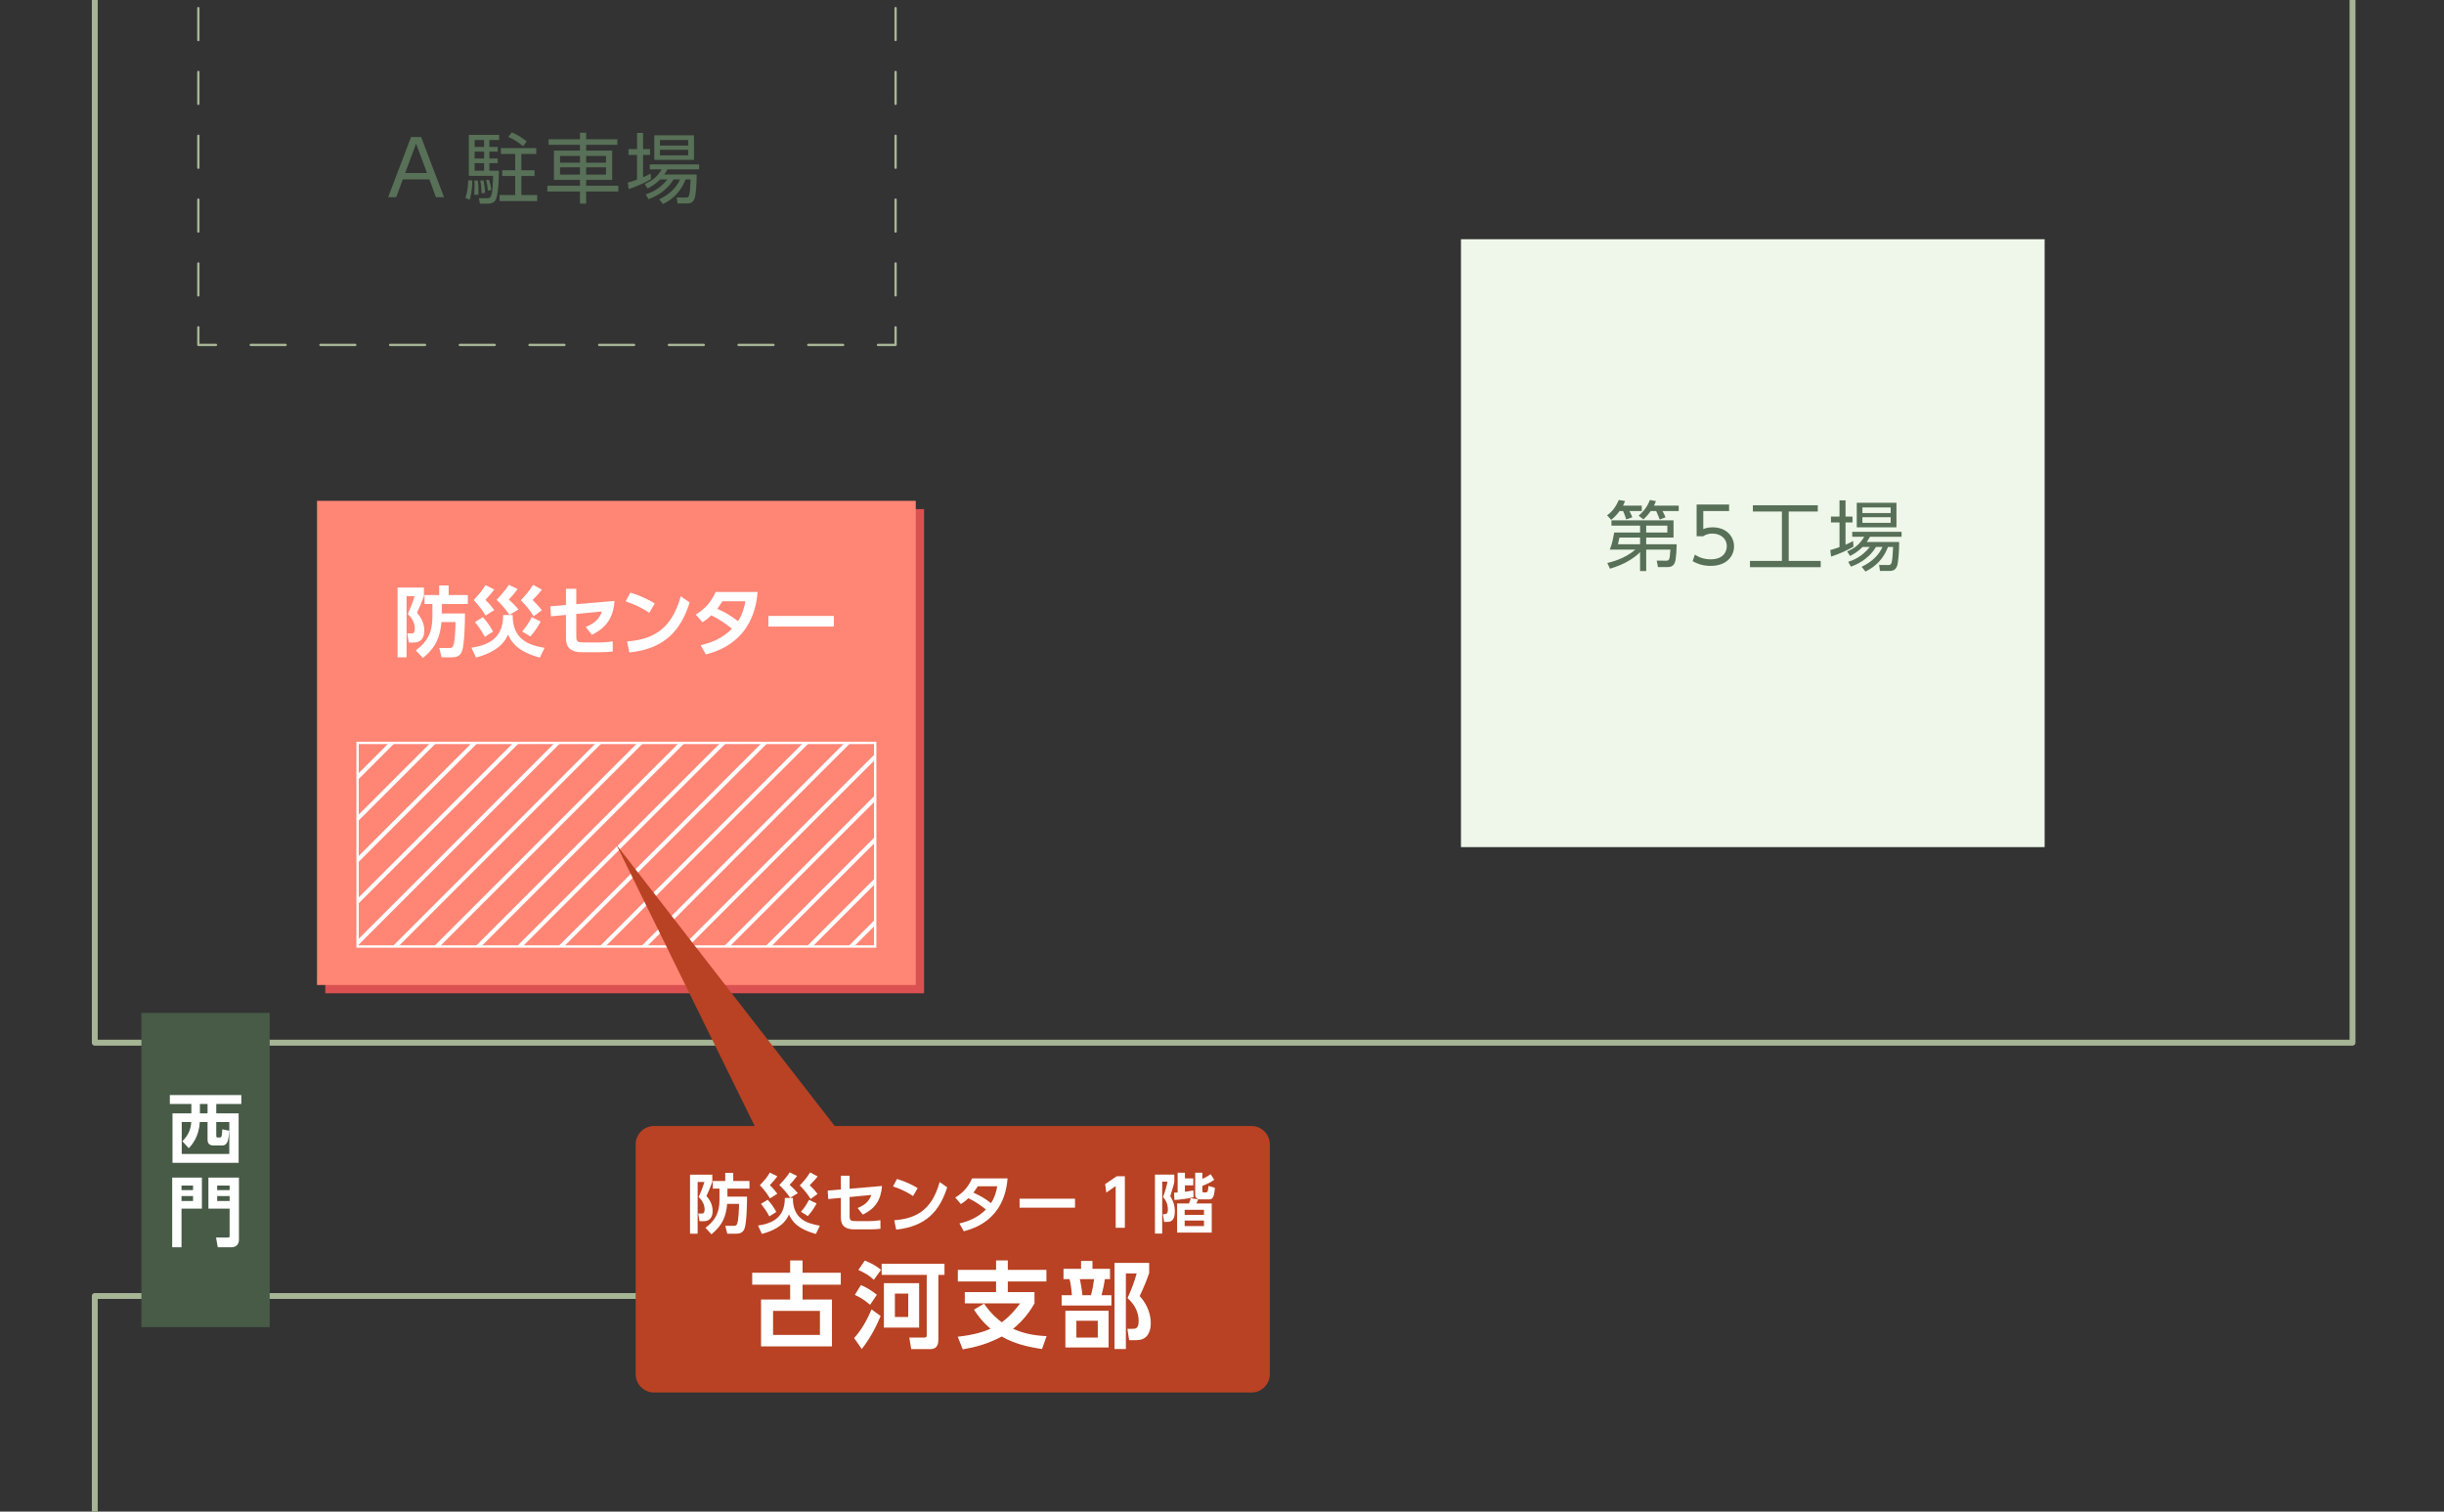<?xml version="1.0" encoding="utf-8"?>
<!-- Generator: Adobe Illustrator 26.1.0, SVG Export Plug-In . SVG Version: 6.00 Build 0)  -->
<svg version="1.1" xmlns="http://www.w3.org/2000/svg" xmlns:xlink="http://www.w3.org/1999/xlink" x="0px" y="0px"
	 viewBox="0 0 590 365" style="enable-background:new 0 0 590 365;" xml:space="preserve">
<rect x="0" y="0" width="590" height="365" fill="#333333" stroke="none"/>
<style type="text/css">
	.st0{display:none;}
	.st1{fill:#DB5151;}
	.st2{fill:#FF8575;}
	.st3{fill:#FFFFFF;}
	.st4{fill:#A5B595;}
	.st5{fill:none;stroke:#A5B595;stroke-width:1.417;stroke-linecap:round;stroke-linejoin:round;stroke-miterlimit:10;}
	.st6{fill:none;stroke:#A5B595;stroke-width:0.567;stroke-linecap:round;stroke-linejoin:round;}
	.st7{fill:none;stroke:#A5B595;stroke-width:0.567;stroke-linecap:round;stroke-linejoin:round;stroke-dasharray:8.393,8.393;}
	.st8{fill:none;stroke:#A5B595;stroke-width:0.567;stroke-linecap:round;stroke-linejoin:round;stroke-dasharray:8.907,8.907;}
	.st9{fill:none;stroke:#A5B595;stroke-width:0.567;stroke-linecap:round;stroke-linejoin:round;stroke-dasharray:8.412,8.412;}
	.st10{fill:none;stroke:#A5B595;stroke-width:0.567;stroke-linecap:round;stroke-linejoin:round;stroke-dasharray:7.707,7.707;}
	.st11{fill:#EEF7E9;}
	.st12{fill:none;stroke:#FFFFFF;stroke-width:0.567;stroke-miterlimit:10;}
	.st13{fill:#475B47;}
	.st14{fill:#E6EBF1;}
	.st15{fill:url(#);stroke:#B4C3D4;stroke-miterlimit:10;}
	.st16{fill:#B4C3D4;}
	.st17{fill:#D1A900;}
	.st18{fill:#009AB6;}
	.st19{fill:none;stroke:#B4C3D4;stroke-miterlimit:10;}
	.st20{fill:none;stroke:#FFFFFF;stroke-miterlimit:10;}
	.st21{fill:none;}
	.st22{clip-path:url(#SVGID_00000070805787186491431540000009705117935333242754_);fill:none;stroke:#B4C3D4;stroke-miterlimit:10;}
	.st23{fill:#0091A6;}
	.st24{fill:#00D3DC;}
	.st25{fill:url(#);}
	.st26{fill:#95A7B5;}
	.st27{fill:#00697E;}
	.st28{fill:#AEB6C4;}
	.st29{fill:none;stroke:#95A7B5;stroke-linecap:round;stroke-linejoin:round;}
	.st30{fill:none;stroke:#95A7B5;stroke-linecap:round;stroke-linejoin:round;stroke-dasharray:5.671,4.253;}
	.st31{fill:none;stroke:#95A7B5;stroke-linecap:round;stroke-linejoin:round;stroke-dasharray:5.407,4.055;}
	.st32{fill:#DFE9F2;}
	.st33{fill:#D4E4EF;}
	.st34{fill:#40D0DC;}
	.st35{fill:url(#);stroke:#95A7B5;stroke-width:0.567;stroke-miterlimit:10;}
	.st36{fill:#007A8C;}
	.st37{fill:#B84223;}
	.st38{fill:url(#);stroke:#FFFFFF;stroke-width:0.567;stroke-miterlimit:10;}
	.st39{clip-path:url(#SVGID_00000106141884924236122150000004793028504665763208_);fill:none;stroke:#FFFFFF;stroke-miterlimit:10;}
	.st40{clip-path:url(#SVGID_00000024691905463052247260000017382236984168454017_);fill:none;stroke:#FFFFFF;stroke-miterlimit:10;}
	.st41{fill:#DCAA00;}
	.st42{clip-path:url(#SVGID_00000163067870392807614890000014739520211780494728_);fill:none;stroke:#FFFFFF;stroke-miterlimit:10;}
	.st43{clip-path:url(#SVGID_00000023277341872488270150000005077468486037056177_);fill:none;stroke:#FFFFFF;stroke-miterlimit:10;}
	.st44{fill:#577057;}
	.st45{fill:none;stroke:#576370;stroke-width:0.85;stroke-linecap:round;stroke-linejoin:round;stroke-miterlimit:10;}
</style>
<g id="レイヤー_1" class="st0">
</g>
<g id="レイヤー_2">
	<rect x="78.526" y="122.935" class="st1" width="144.548" height="116.903"/>
	<rect x="76.526" y="120.935" class="st2" width="144.548" height="116.903"/>
	<polyline class="st5" points="285.731,312.935 56.558,312.935 56.558,251.773 567.913,251.773 567.913,-10 	"/>
	<polygon class="st5" points="39.78,312.935 22.881,312.935 22.881,375 -10,375 -10,-10 22.881,-10 22.881,251.773 39.78,251.773 	
		"/>
	<g>
		<g>
			<polyline class="st6" points="216.203,79.032 216.203,83.284 211.951,83.284 			"/>
			<line class="st9" x1="203.54" y1="83.284" x2="56.338" y2="83.284"/>
			<polyline class="st6" points="52.133,83.284 47.881,83.284 47.881,79.032 			"/>
			<line class="st10" x1="47.881" y1="71.325" x2="47.881" y2="-1.894"/>
			<line class="st10" x1="216.203" y1="1.959" x2="216.203" y2="75.179"/>
		</g>
	</g>
	<g>
		<rect x="352.687" y="57.766" class="st11" width="140.903" height="146.781"/>
	</g>
	<rect x="86.321" y="179.386" class="st12" width="124.957" height="49.161"/>
	
		<rect x="11.687" y="267.031" transform="matrix(-1.836970e-16 1 -1 -1.836970e-16 332.138 232.893)" class="st13" width="75.871" height="30.968"/>
	<g>
		<defs>
			<rect id="SVGID_00000016784368629154783480000011530356950704986529_" x="86.321" y="179.386" width="124.957" height="49.161"/>
		</defs>
		<clipPath id="SVGID_00000126304039953501022490000001925915395603818655_">
			<use xlink:href="#SVGID_00000016784368629154783480000011530356950704986529_"  style="overflow:visible;"/>
		</clipPath>
		
			<line style="clip-path:url(#SVGID_00000126304039953501022490000001925915395603818655_);fill:none;stroke:#FFFFFF;stroke-miterlimit:10;" x1="217.597" y1="216.393" x2="81.339" y2="352.651"/>
		
			<line style="clip-path:url(#SVGID_00000126304039953501022490000001925915395603818655_);fill:none;stroke:#FFFFFF;stroke-miterlimit:10;" x1="217.597" y1="206.393" x2="81.339" y2="342.651"/>
		
			<line style="clip-path:url(#SVGID_00000126304039953501022490000001925915395603818655_);fill:none;stroke:#FFFFFF;stroke-miterlimit:10;" x1="217.597" y1="196.393" x2="81.339" y2="332.651"/>
		
			<line style="clip-path:url(#SVGID_00000126304039953501022490000001925915395603818655_);fill:none;stroke:#FFFFFF;stroke-miterlimit:10;" x1="217.597" y1="186.393" x2="81.339" y2="322.651"/>
		
			<line style="clip-path:url(#SVGID_00000126304039953501022490000001925915395603818655_);fill:none;stroke:#FFFFFF;stroke-miterlimit:10;" x1="217.597" y1="176.393" x2="81.339" y2="312.651"/>
		
			<line style="clip-path:url(#SVGID_00000126304039953501022490000001925915395603818655_);fill:none;stroke:#FFFFFF;stroke-miterlimit:10;" x1="217.597" y1="166.393" x2="81.339" y2="302.651"/>
		
			<line style="clip-path:url(#SVGID_00000126304039953501022490000001925915395603818655_);fill:none;stroke:#FFFFFF;stroke-miterlimit:10;" x1="217.597" y1="156.393" x2="81.339" y2="292.651"/>
		
			<line style="clip-path:url(#SVGID_00000126304039953501022490000001925915395603818655_);fill:none;stroke:#FFFFFF;stroke-miterlimit:10;" x1="217.597" y1="146.393" x2="81.339" y2="282.651"/>
		
			<line style="clip-path:url(#SVGID_00000126304039953501022490000001925915395603818655_);fill:none;stroke:#FFFFFF;stroke-miterlimit:10;" x1="217.597" y1="136.393" x2="81.339" y2="272.651"/>
		
			<line style="clip-path:url(#SVGID_00000126304039953501022490000001925915395603818655_);fill:none;stroke:#FFFFFF;stroke-miterlimit:10;" x1="217.597" y1="126.393" x2="81.339" y2="262.651"/>
		
			<line style="clip-path:url(#SVGID_00000126304039953501022490000001925915395603818655_);fill:none;stroke:#FFFFFF;stroke-miterlimit:10;" x1="217.597" y1="116.393" x2="81.339" y2="252.651"/>
		
			<line style="clip-path:url(#SVGID_00000126304039953501022490000001925915395603818655_);fill:none;stroke:#FFFFFF;stroke-miterlimit:10;" x1="217.597" y1="106.393" x2="81.339" y2="242.651"/>
		
			<line style="clip-path:url(#SVGID_00000126304039953501022490000001925915395603818655_);fill:none;stroke:#FFFFFF;stroke-miterlimit:10;" x1="217.597" y1="96.393" x2="81.339" y2="232.651"/>
		
			<line style="clip-path:url(#SVGID_00000126304039953501022490000001925915395603818655_);fill:none;stroke:#FFFFFF;stroke-miterlimit:10;" x1="217.597" y1="86.393" x2="81.339" y2="222.651"/>
		
			<line style="clip-path:url(#SVGID_00000126304039953501022490000001925915395603818655_);fill:none;stroke:#FFFFFF;stroke-miterlimit:10;" x1="217.597" y1="76.393" x2="81.339" y2="212.651"/>
		
			<line style="clip-path:url(#SVGID_00000126304039953501022490000001925915395603818655_);fill:none;stroke:#FFFFFF;stroke-miterlimit:10;" x1="217.597" y1="66.393" x2="81.339" y2="202.651"/>
		
			<line style="clip-path:url(#SVGID_00000126304039953501022490000001925915395603818655_);fill:none;stroke:#FFFFFF;stroke-miterlimit:10;" x1="217.597" y1="56.393" x2="81.339" y2="192.651"/>
	</g>
	<path class="st37" d="M201.501,271.883L148.8,203.967l33.381,67.916h-24.278c-2.459,0-4.452,1.993-4.452,4.452v55.457
		c0,2.459,1.993,4.452,4.452,4.452h144.193c2.459,0,4.452-1.993,4.452-4.452v-55.457c0-2.459-1.993-4.452-4.452-4.452H201.501z"/>
</g>
<g id="レイヤー_3">
	<g>
		<path class="st44" d="M97.239,43.317l-1.585,4.295H93.7l5.529-14.525h2.434l5.529,14.525h-1.953l-1.586-4.295H97.239z
			 M103.082,41.768l-2.636-7.078l-2.636,7.078H103.082z"/>
		<path class="st44" d="M112.347,47.778c0.646-1.77,0.683-3.705,0.683-4.24l0.995,0.037c-0.019,0.978-0.11,2.968-0.646,4.664
			L112.347,47.778z M120.494,33.805h-2.359v1.678h2.027v1.124h-2.027v1.678h2.027v1.106h-2.027v1.824h2.286
			c0,4.608-0.461,6.304-0.608,6.691c-0.166,0.479-0.498,1.271-2.12,1.271h-1.824l-0.277-1.327l1.936,0.019
			c1.18,0.019,1.383-0.7,1.512-5.4h-5.861v-9.898h7.317V33.805z M114.467,47.022c0.037-0.461,0.092-0.978,0.092-1.973
			c0-0.534-0.019-0.903-0.036-1.475h0.829c0.147,1.18,0.185,2.046,0.147,3.447H114.467z M116.863,33.805h-2.286v1.678h2.286V33.805z
			 M116.863,36.607h-2.286v1.678h2.286V36.607z M116.863,39.391h-2.286v1.824h2.286V39.391z M116.236,46.672
			c0.019-1.4-0.185-2.58-0.276-3.097l0.756-0.019c0.073,0.313,0.35,1.733,0.387,3.023L116.236,46.672z M117.784,46.027
			c-0.073-0.959-0.184-1.53-0.424-2.562l0.701-0.037c0.239,0.793,0.461,1.604,0.534,2.434L117.784,46.027z M129.452,37.179h-3.594
			v3.926h3.188v1.383h-3.188v4.607h3.834v1.456h-9.088v-1.456h3.761v-4.607h-3.134v-1.383h3.134v-3.926h-3.447v-1.42h8.534V37.179z
			 M126.282,35.299c-1.327-1.051-2.12-1.566-3.576-2.248l0.848-1.088c1.567,0.682,2.268,1.18,3.613,2.175L126.282,35.299z"/>
		<path class="st44" d="M149.038,34.967h-7.539v1.4h6.285v7.078h-6.285v1.401h7.778v1.4h-7.778v2.912h-1.493v-2.912h-7.87v-1.4h7.87
			v-1.401h-6.285v-7.078h6.285v-1.4h-7.575v-1.346h7.575v-1.567h1.493v1.567h7.539V34.967z M140.006,37.658h-4.811v1.622h4.811
			V37.658z M140.006,40.405h-4.811v1.751h4.811V40.405z M146.292,37.658h-4.793v1.622h4.793V37.658z M146.292,40.405h-4.793v1.751
			h4.793V40.405z"/>
		<path class="st44" d="M157.158,43.261c-1.456,0.885-3.612,1.825-5.4,2.396l-0.203-1.566c0.59-0.166,1.235-0.351,2.23-0.719v-5.954
			h-2.064V36h2.064v-3.908h1.456V36h1.678v1.419h-1.678V42.8c0.922-0.405,1.383-0.645,1.825-0.902L157.158,43.261z M168.182,42.137
			c0.019,1.843-0.166,5.124-0.554,5.936c-0.239,0.497-0.607,1.051-1.695,1.051h-2.378l-0.203-1.438l2.305,0.019
			c0.516,0,0.663-0.387,0.737-0.7c0.129-0.59,0.239-1.512,0.332-3.668h-1.235c-1.032,2.728-2.857,4.682-5.438,5.936l-0.922-1.144
			c2.654-1.253,4.221-2.985,5.032-4.792h-1.566c-1.954,3.207-4.903,4.331-6.047,4.756l-0.663-1.162
			c1.161-0.387,3.281-1.161,5.217-3.594h-1.751c-1.272,1.29-2.378,1.843-3.023,2.175l-0.682-1.088c1.99-0.885,3.004-1.77,4.11-3.539
			h-2.895v-1.197h11.908v1.197h-7.632c-0.295,0.517-0.479,0.83-0.792,1.254H168.182z M167.536,32.663v5.936h-9.585v-5.936H167.536z
			 M166.136,33.805h-6.82v1.346h6.82V33.805z M166.136,36.165h-6.82v1.346h6.82V36.165z"/>
	</g>
	<g>
		<path class="st44" d="M396.334,122.095v1.309h-2.968c0.351,0.663,0.424,0.866,0.683,1.512l-1.493,0.497
			c-0.166-0.7-0.535-1.585-0.719-2.009h-0.867c-0.11,0.166-0.902,1.253-2.009,2.12l-0.995-1.088c0.774-0.571,1.861-1.475,2.82-3.705
			l1.493,0.239c-0.13,0.406-0.203,0.627-0.461,1.125H396.334z M395.929,133.321c-1.327,1.363-3.761,2.985-7.263,4l-0.646-1.383
			c1.033-0.258,4.185-0.995,6.766-3.226h-6.176c0.277-0.683,0.664-1.715,1.069-4.129h6.249v-1.659h-6.912v-1.271h14.985v4.147
			h-6.599v1.622h7.354c0,0.35-0.056,3.741-0.498,4.571c-0.442,0.811-1.032,0.939-1.751,0.939h-2.267l-0.295-1.566l2.193,0.019
			c0.903,0,0.921-0.166,1.105-2.673h-5.843v5.18h-1.475V133.321z M395.929,129.8h-4.977c-0.056,0.239-0.332,1.511-0.369,1.622h5.346
			V129.8z M405.256,122.095v1.309h-3.908c0.129,0.221,0.59,1.143,0.719,1.512l-1.4,0.534c-0.056-0.166-0.479-1.29-0.849-2.046
			h-1.326c-0.793,1.105-1.272,1.548-1.752,2.009l-1.161-0.885c0.535-0.461,1.917-1.658,2.71-3.797l1.456,0.258
			c-0.129,0.388-0.239,0.683-0.461,1.106H405.256z M397.404,128.584h5.105v-1.659h-5.105V128.584z"/>
		<path class="st44" d="M417.413,123.404h-6.229v4.35c0.479-0.184,1.051-0.424,2.248-0.424c3.392,0,5.18,2.268,5.18,4.608
			c0,2.249-1.695,4.7-5.641,4.7c-1.604,0-2.967-0.35-4.35-1.143l0.534-1.585c1.106,0.773,2.434,1.143,3.798,1.143
			c3.151,0,3.907-1.917,3.907-3.152c0-1.898-1.512-3.06-3.502-3.06c-1.235,0-1.917,0.461-2.193,0.646h-1.585v-7.668h7.833V123.404z"
			/>
		<path class="st44" d="M438.826,122.003v1.512h-7.022v11.926h7.724v1.512h-17.069v-1.512h7.705v-11.926h-7.004v-1.512H438.826z"/>
		<path class="st44" d="M447.444,131.994c-1.456,0.885-3.612,1.824-5.4,2.396l-0.203-1.566c0.59-0.166,1.235-0.351,2.23-0.719
			v-5.954h-2.064v-1.419h2.064v-3.908h1.456v3.908h1.678v1.419h-1.678v5.383c0.922-0.405,1.383-0.646,1.825-0.903L447.444,131.994z
			 M458.467,130.869c0.019,1.844-0.166,5.125-0.554,5.936c-0.239,0.498-0.607,1.051-1.695,1.051h-2.378l-0.203-1.438l2.305,0.019
			c0.516,0,0.663-0.388,0.737-0.701c0.129-0.59,0.239-1.511,0.332-3.668h-1.235c-1.032,2.729-2.857,4.682-5.438,5.936l-0.922-1.143
			c2.654-1.254,4.221-2.986,5.032-4.793h-1.566c-1.954,3.207-4.903,4.332-6.047,4.756l-0.663-1.161
			c1.161-0.388,3.281-1.161,5.217-3.595h-1.751c-1.272,1.29-2.378,1.844-3.023,2.175l-0.682-1.087c1.99-0.885,3.004-1.77,4.11-3.539
			h-2.895v-1.198h11.908v1.198h-7.632c-0.295,0.516-0.479,0.829-0.792,1.253H458.467z M457.822,121.395v5.935h-9.585v-5.935H457.822
			z M456.421,122.538h-6.82v1.346h6.82V122.538z M456.421,124.897h-6.82v1.346h6.82V124.897z"/>
	</g>
	<g>
		<path class="st3" d="M95.976,141.87h6.359v2.082c-0.7,1.825-1.068,2.766-1.677,4.019c1.124,1.217,1.77,2.636,1.77,4.313
			c0,1.936-1.015,2.857-2.434,2.857h-1.309l-0.368-2.194h1.105c0.571,0,0.719-0.553,0.719-1.105c0-1.419-0.663-2.617-1.695-3.576
			c0.553-1.234,1.271-3.022,1.641-4.313h-1.936v14.765h-2.176V141.87z M106.649,148.136h5.604c-0.019,2.193-0.092,7.097-0.682,8.995
			c-0.498,1.585-1.844,1.585-2.654,1.585h-2.305l-0.571-2.248h2.434c0.295,0,0.663-0.037,0.885-0.425
			c0.461-0.811,0.607-4.682,0.607-5.843h-3.391c-0.351,3.502-1.18,5.954-4.479,8.682l-1.714-1.843c2.765-2.064,3.999-4.313,3.999-8
			v-3.188h-1.898v-2.176h3.539v-2.304h2.286v2.304h4.626v2.176h-6.285V148.136z"/>
		<path class="st3" d="M113.811,156.394c3.226-0.498,7.724-1.714,7.649-7.889h2.305c-0.056,5.824,3.778,7.28,7.687,7.926
			l-1.125,2.359c-5.105-1.364-6.802-3.539-7.687-5.566c-1.29,3.17-4.607,4.736-7.723,5.548L113.811,156.394z M117.222,148.634
			c-0.516-0.866-1.364-2.176-2.875-3.761c1.493-1.622,1.954-2.102,2.839-3.594l2.138,1.05c-0.646,0.903-1.014,1.31-2.138,2.525
			c1.014,0.996,1.143,1.161,2.138,2.452L117.222,148.634z M117.037,153.777c-0.312-0.59-0.885-1.715-2.377-3.576l1.898-1.18
			c1.014,1.106,1.714,2.064,2.47,3.483L117.037,153.777z M122.991,148.468c-0.94-1.438-2.138-2.747-3.115-3.632
			c0.332-0.35,2.12-2.193,2.949-3.631l2.139,1.032c-0.849,1.143-1.456,1.825-2.139,2.525c0.535,0.479,1.567,1.438,2.341,2.396
			L122.991,148.468z M128.816,148.8c-0.885-1.438-1.898-2.71-3.097-3.853c1.529-1.622,1.788-1.973,2.968-3.724l2.138,1.161
			c-0.517,0.682-1.475,1.751-2.268,2.488c0.554,0.535,1.456,1.456,2.249,2.488L128.816,148.8z M126.069,152.468
			c1.032-1.235,1.604-2.083,2.286-3.429l2.175,1.032c-0.203,0.387-1.106,2.083-2.507,3.612L126.069,152.468z"/>
		<path class="st3" d="M133.012,148.818l-0.147-2.414l3.76-0.313v-3.926h2.488v3.723l9.253-0.792
			c-0.331,4.036-1.916,6.433-5.492,8.184l-1.475-1.898c2.654-1.069,3.392-2.378,3.926-3.724l-6.212,0.59v5.42
			c0,1.271,0.332,1.456,1.807,1.456h4c0.977,0,2.046-0.111,2.986-0.259l0.019,2.434c-0.774,0.11-1.954,0.185-2.913,0.185h-4.516
			c-3.724,0-3.871-2.176-3.871-3.595v-5.4L133.012,148.818z"/>
		<path class="st3" d="M156.745,147.97c-0.812-0.553-2.71-1.77-5.715-2.746l1.125-2.12c1.346,0.405,3.41,1.088,5.917,2.6
			L156.745,147.97z M151.381,154.883c5.475-0.442,10.599-2.267,12.958-10.912l2.157,1.512c-2.194,6.802-5.991,11.134-14.562,12.073
			L151.381,154.883z"/>
		<path class="st3" d="M167.963,148.394c1.954-1.18,3.687-2.856,4.793-5.456h10.138c-0.276,2.857-1.161,12.203-12.497,15.078
			l-1.254-2.23c2.857-0.608,5.529-1.917,7.576-3.981c-1.825-1.438-3.042-2.23-4.996-3.226c-0.497,0.479-1.068,0.995-2.156,1.678
			L167.963,148.394z M174.395,145.187c-0.608,0.977-0.903,1.346-1.253,1.807c1.788,0.811,3.336,1.659,5.032,3.004
			c1.014-1.585,1.475-3.133,1.77-4.811H174.395z"/>
		<path class="st3" d="M201.3,148.726v2.562h-15.815v-2.562H201.3z"/>
	</g>
	<g>
		<path class="st3" d="M166.575,283.64h5.381v1.762c-0.593,1.544-0.905,2.34-1.42,3.4c0.951,1.029,1.497,2.229,1.497,3.648
			c0,1.638-0.857,2.417-2.058,2.417h-1.107l-0.312-1.855h0.936c0.484,0,0.608-0.468,0.608-0.936c0-1.201-0.562-2.215-1.435-3.025
			c0.468-1.045,1.076-2.558,1.388-3.649h-1.637v12.491h-1.841V283.64z M175.604,288.942h4.741c-0.016,1.856-0.078,6.004-0.577,7.61
			c-0.421,1.341-1.56,1.341-2.246,1.341h-1.949l-0.483-1.902h2.059c0.25,0,0.562-0.031,0.749-0.358
			c0.39-0.687,0.515-3.961,0.515-4.943h-2.87c-0.296,2.963-0.998,5.037-3.789,7.345l-1.45-1.56c2.339-1.746,3.384-3.648,3.384-6.768
			v-2.698h-1.606v-1.84h2.994v-1.949h1.934v1.949h3.915v1.84h-5.318V288.942z"/>
		<path class="st3" d="M182.992,295.928c2.729-0.421,6.534-1.45,6.472-6.674h1.949c-0.046,4.928,3.197,6.159,6.503,6.705
			l-0.951,1.996c-4.319-1.153-5.754-2.994-6.503-4.709c-1.091,2.682-3.898,4.008-6.534,4.693L182.992,295.928z M185.878,289.363
			c-0.438-0.732-1.154-1.84-2.434-3.181c1.264-1.372,1.653-1.778,2.402-3.041l1.809,0.889c-0.546,0.765-0.857,1.107-1.809,2.137
			c0.857,0.842,0.967,0.982,1.809,2.074L185.878,289.363z M185.722,293.715c-0.266-0.499-0.749-1.45-2.012-3.025l1.606-0.998
			c0.857,0.936,1.45,1.746,2.089,2.947L185.722,293.715z M190.759,289.223c-0.796-1.217-1.81-2.324-2.636-3.072
			c0.28-0.296,1.793-1.855,2.495-3.072l1.809,0.873c-0.717,0.967-1.231,1.544-1.809,2.137c0.452,0.405,1.325,1.217,1.98,2.027
			L190.759,289.223z M195.686,289.504c-0.749-1.216-1.606-2.292-2.62-3.259c1.295-1.373,1.513-1.669,2.511-3.15l1.809,0.982
			c-0.437,0.577-1.247,1.481-1.918,2.105c0.468,0.452,1.232,1.231,1.903,2.105L195.686,289.504z M193.363,292.607
			c0.873-1.045,1.356-1.762,1.934-2.9l1.84,0.873c-0.172,0.327-0.936,1.763-2.121,3.057L193.363,292.607z"/>
		<path class="st3" d="M199.939,289.519l-0.124-2.043l3.181-0.265v-3.322h2.105v3.15l7.828-0.671
			c-0.28,3.416-1.621,5.443-4.646,6.925l-1.248-1.606c2.246-0.904,2.869-2.012,3.322-3.15l-5.256,0.499v4.585
			c0,1.076,0.28,1.231,1.528,1.231h3.384c0.827,0,1.731-0.093,2.526-0.218l0.016,2.059c-0.655,0.094-1.653,0.155-2.464,0.155h-3.82
			c-3.15,0-3.275-1.84-3.275-3.04v-4.569L199.939,289.519z"/>
		<path class="st3" d="M220.412,288.802c-0.686-0.468-2.292-1.497-4.834-2.324l0.951-1.793c1.139,0.343,2.885,0.92,5.006,2.198
			L220.412,288.802z M215.874,294.65c4.632-0.374,8.967-1.918,10.963-9.232l1.825,1.279c-1.856,5.754-5.068,9.419-12.32,10.214
			L215.874,294.65z"/>
		<path class="st3" d="M230.606,289.161c1.653-0.998,3.119-2.417,4.055-4.616h8.577c-0.233,2.417-0.982,10.323-10.573,12.757
			l-1.061-1.888c2.418-0.515,4.679-1.621,6.41-3.368c-1.544-1.216-2.573-1.887-4.227-2.729c-0.421,0.405-0.904,0.842-1.824,1.419
			L230.606,289.161z M236.05,286.447c-0.515,0.827-0.765,1.139-1.061,1.528c1.513,0.687,2.822,1.403,4.257,2.542
			c0.857-1.341,1.248-2.651,1.497-4.07H236.05z"/>
		<path class="st3" d="M259.516,289.441v2.168h-13.38v-2.168H259.516z"/>
		<path class="st3" d="M269.6,284.014h1.949v12.444h-2.215v-10.074l-2.261,1.575l-0.281-2.043L269.6,284.014z"/>
		<path class="st3" d="M283.492,285.325c-0.141,0.811-0.203,0.998-0.982,3.493c0.358,0.576,1.107,1.824,1.107,3.68
			c0,2.542-1.264,2.542-1.888,2.542h-0.701l-0.297-1.871h0.468c0.406,0,0.733-0.188,0.733-1.092c0-1.746-0.826-2.636-1.17-3.025
			c0.468-1.186,0.951-2.916,1.076-3.727h-1.278v12.537h-1.747v-14.237h4.679V285.325z M288.14,289.098
			c-1.591,0.39-3.587,0.593-4.616,0.655l-0.109-1.763c0.53-0.016,0.64-0.016,0.873-0.047v-4.771h1.763v1.372h2.012v1.669h-2.012
			v1.56c1.092-0.156,1.45-0.219,2.027-0.344L288.14,289.098z M292.521,297.629h-8.358v-7.033h2.854
			c0.155-0.343,0.358-0.951,0.437-1.278l1.793,0.28c-0.078,0.234-0.312,0.795-0.421,0.998h3.696V297.629z M290.649,292.124h-4.662
			v1.231h4.662V292.124z M290.649,294.713h-4.662v1.341h4.662V294.713z M290.26,283.173v1.481c0.64-0.266,1.419-0.702,1.996-1.123
			l0.874,1.341c-0.874,0.671-2.387,1.295-2.87,1.467v1.2c0,0.358,0.141,0.374,0.297,0.374h0.593c0.343,0,0.498-0.218,0.576-1.544
			l1.56,0.422c-0.171,2.354-0.577,2.807-1.388,2.807h-2.23c-0.607,0-1.138-0.358-1.138-1.107v-5.317H290.26z"/>
		<path class="st3" d="M190.75,307.324v-2.97h2.993v2.97h9.229v2.88h-9.229v3.583h7.097v11.314h-17.119v-11.314h7.029v-3.583h-9.161
			v-2.88H190.75z M186.623,316.53v5.805h11.314v-5.805H186.623z"/>
		<path class="st3" d="M212.588,317.777c-0.726,1.837-2.472,5.396-4.558,7.959l-1.837-2.653c1.746-1.882,3.038-4.217,4.218-6.915
			L212.588,317.777z M207.826,310.317c0.997,0.317,2.834,1.474,3.854,2.313l-1.633,2.426c-1.564-1.338-2.607-1.904-3.695-2.381
			L207.826,310.317z M208.756,304.399c1.021,0.363,2.494,1.021,3.923,2.223l-1.724,2.403c-1.383-1.225-1.678-1.36-3.741-2.381
			L208.756,304.399z M223.721,307.845h-10.884v-2.675h15.169v2.675h-1.474v15.601c0,0.635,0,2.312-1.95,2.312h-4.603l-0.477-2.789
			h3.674c0.499,0,0.544-0.295,0.544-0.521V307.845z M221.884,309.842v10.725h-8.503v-10.725H221.884z M216.034,312.358v5.646h3.22
			v-5.646H216.034z"/>
		<path class="st3" d="M251.545,325.736c-3.401-0.499-6.757-1.293-9.728-3.016c-3.378,1.813-6.326,2.562-9.41,3.106l-1.201-3.062
			c4.059-0.431,6.599-1.314,7.913-1.927c-2.086-1.769-3.22-3.424-3.99-4.604l2.426-1.451c1.814,2.631,3.492,3.923,4.286,4.49
			c2.267-1.655,3.673-3.561,4.421-4.558h-13.355v-2.722h7.551v-2.562h-9.229v-2.812h9.229v-2.268h2.835v2.268h9.318v2.812h-9.318
			v2.562h6.439v2.744c-0.907,1.542-2.313,3.786-5.17,6.122c2.381,1.043,4.693,1.609,8.095,1.769L251.545,325.736z"/>
		<path class="st3" d="M260.979,306.372v-1.904h2.744v1.904h4.24v2.494h-1.247c-0.137,1.089-0.431,2.494-0.794,3.878h2.381v2.494
			h-12.018v-2.494h2.472c-0.068-1.18-0.272-2.812-0.567-3.878h-1.451v-2.494H260.979z M267.624,325.373h-10.431v-8.888h10.431
			V325.373z M265.016,318.911h-5.17v4.059h5.17V318.911z M263.36,312.744c0.341-1.157,0.59-2.631,0.771-3.878h-3.446
			c0.271,1.315,0.476,2.336,0.611,3.878H263.36z M269.052,325.736v-20.793h8.367v2.449c-0.681,1.973-1.179,3.175-2.29,5.556
			c2.131,2.357,2.676,4.762,2.676,6.598c0,0.907-0.204,2.427-1.202,3.311c-0.59,0.521-1.383,0.748-2.449,0.748h-1.564l-0.431-2.743
			h1.315c0.635,0,1.406-0.091,1.406-1.837c0-2.993-1.746-4.693-2.676-5.601c0.726-1.496,1.791-4.308,2.199-5.94h-2.607v18.253
			H269.052z"/>
	</g>
	<g>
		<path class="st3" d="M58.253,266.572h-6.046v2.268h5.4v11.944H41.645V268.84h4.553v-2.268H41v-2.156h17.253V266.572z
			 M44.023,275.567c1.732-1.714,2.046-3.28,2.156-4.645h-2.305v7.723h11.484v-7.723h-3.152v3.188c0,0.405,0,0.553,0.405,0.553h0.424
			c0.24,0,0.406-0.055,0.479-0.405c0.056-0.258,0.11-0.903,0.147-1.566l1.659,0.332c-0.129,2.414-0.424,3.575-1.696,3.575h-1.861
			c-0.958,0-1.659-0.221-1.659-1.456v-4.221h-1.88c-0.166,3.612-1.954,5.585-2.654,6.341L44.023,275.567z M50.105,266.572h-1.843
			v2.268h1.843V266.572z"/>
		<path class="st3" d="M41.571,284.352h7.171v7.483H43.82v9.327h-2.249V284.352z M43.82,287.375h2.783v-1.105H43.82V287.375z
			 M43.82,289.992h2.783v-1.197H43.82V289.992z M55.433,291.836h-5.124v-7.483h7.373v15.041c0,0.921-0.553,1.77-1.807,1.77h-3.299
			l-0.425-2.341h2.784c0.424,0,0.497-0.037,0.497-0.535V291.836z M52.428,287.375h3.005v-1.105h-3.005V287.375z M52.428,289.992
			h3.005v-1.197h-3.005V289.992z"/>
	</g>
</g>
</svg>
